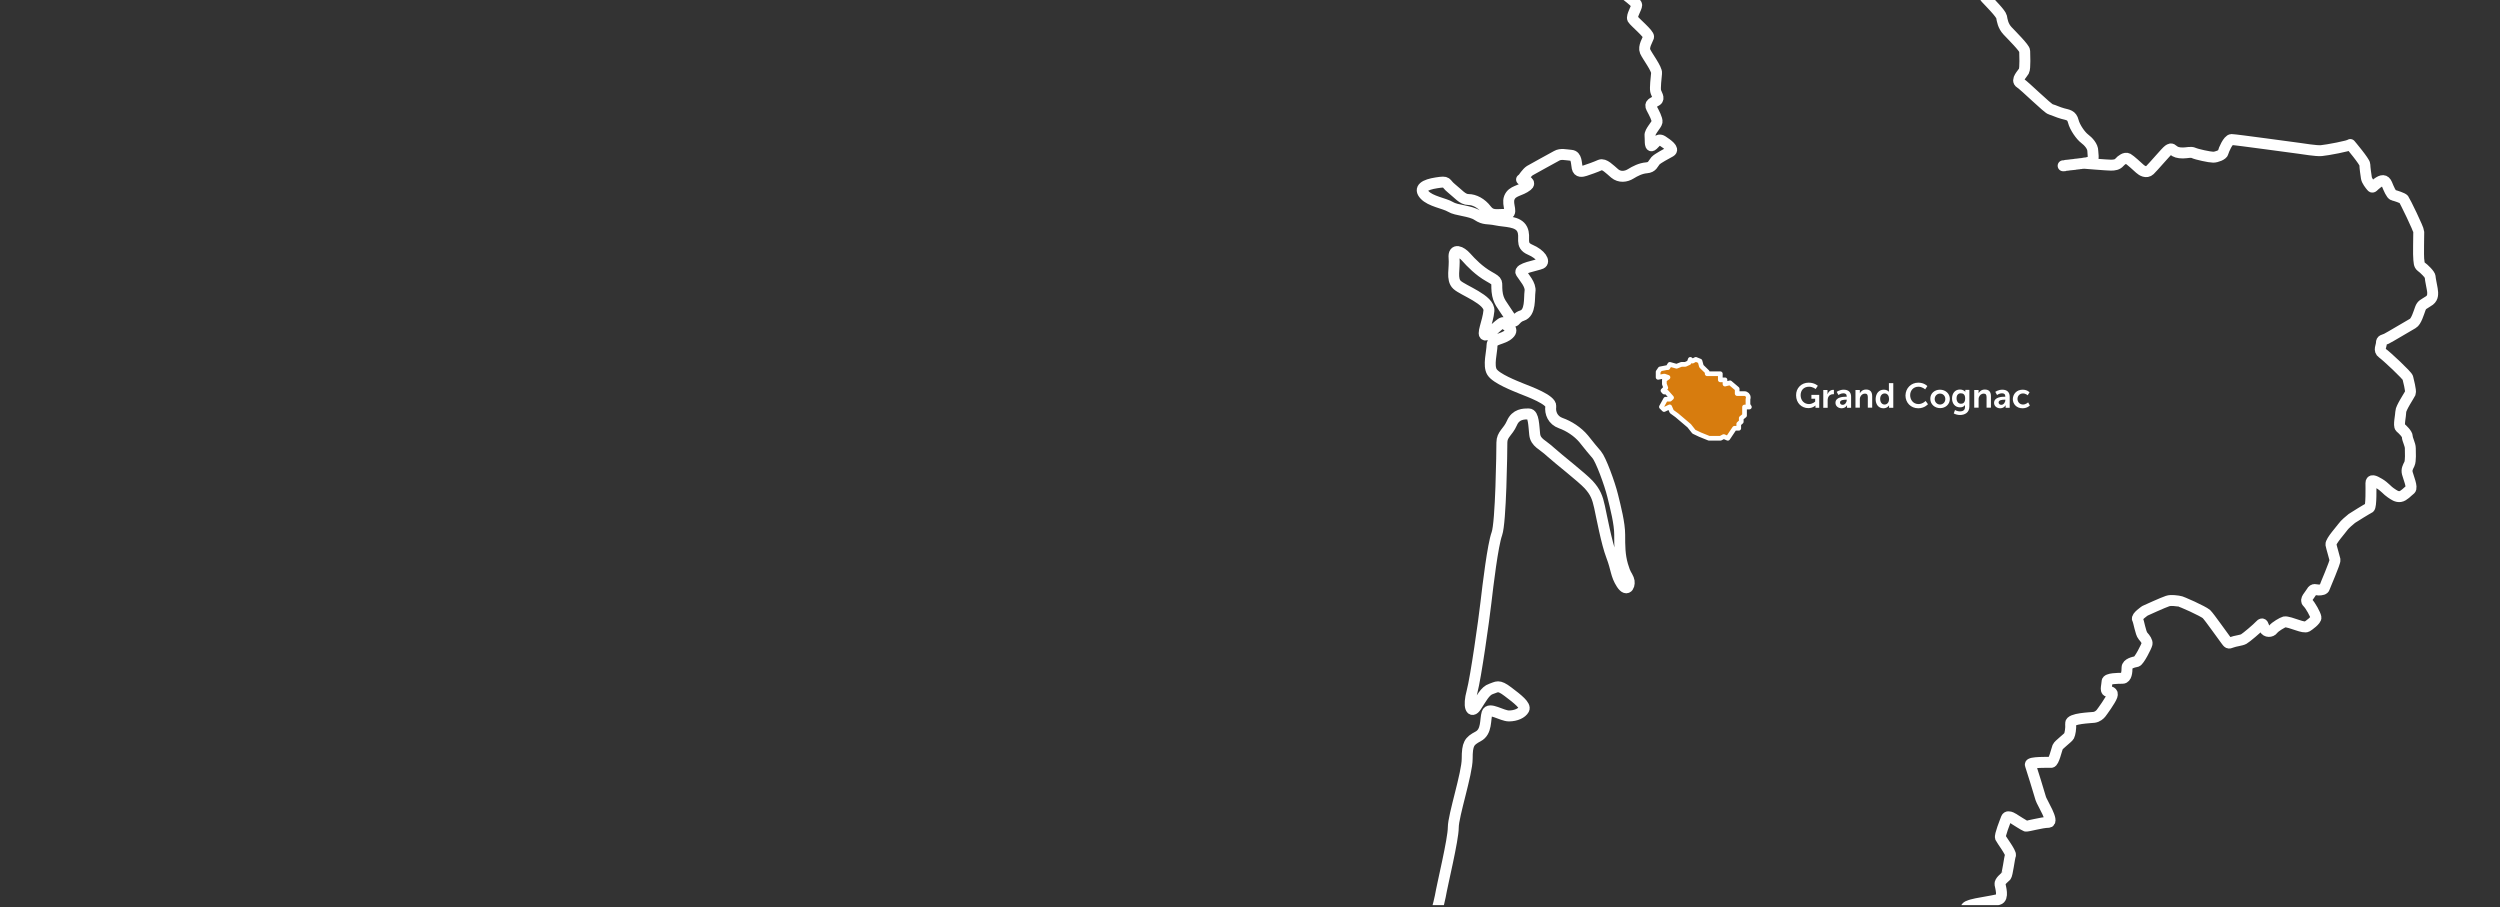 <svg viewBox="0 0 1600 580.5" xmlns="http://www.w3.org/2000/svg" xmlns:xlink="http://www.w3.org/1999/xlink"><rect x="0" y="0" width="1600" height="580.5" fill="#333333" stroke="none"/><clipPath id="a"><path d="m833-76.8h731.2v940h-731.2z"/></clipPath><clipPath><path d="m1556.9 187c0-1.5-1.6-8.3-1.6-9.8s-4.1-5.4-5.7-6.5c-1.6-1.2-1.3-3-1.6-4.8s0-15.8 0-17.5c0-1.8-8.9-19.9-9.6-20.8-.6-.9-5.4-2.4-6.7-2.7s-2.9-4.2-4.1-7.1c-1.3-3-3.2-2.7-6.1-.6s-2.9 3.3-3.8 2.1c-1-1.2-2.9-3.6-3.2-5.4s-1-6.8-1-8.6-9.3-12.8-9.3-12.8c-.6.9-15 3.6-18.5 3.9s-11.8-1.2-14.4-1.5-40.8-5.6-43.1-5.6c-2.2 0-5.1 6.8-5.4 8.3s-4.1 3-6.4 3c-2.2 0-10.5-1.8-12.4-2.7s-4.1 0-7 0-4.8-.6-6.1-1.8-1.9-.9-3.2 0-9.6 10.7-11.8 12.8-5.1.3-6.4-.9-6.1-5.6-7.7-6.5-4.1.9-5.4 2.4-3.2 1.8-5.4 1.8-16.9-1.2-16.9-1.2l1-.2c-.2 0-.4.1-.6.1 1-.2 1.9-.4 2.5-.6 3.8-1.3 2.4-4 2.4-7.1s-2.9-6.2-5.3-8-6.2-7.1-7.2-11.1-3.4-4-6.7-4.9-5.7-2.2-7.7-2.7c-1.9-.4-16.8-15.2-19.6-16.9-2.9-1.8 1.4-5.8 2.4-7.6s.5-11.1.5-12.9-8.1-9.8-11-12.9-3.4-6.7-3.8-8.9c-.5-2.2-7.2-8.9-10.1-12s-6.7-12.5-7.2-16.1-1.9-5.8-4.8-7.6-5.7-3.6-7.7-5.8c-1.9-2.2-2.4 0-4.8 1.3s-1 3.6-1 5.8-.5 3.1-2.9 3.6c-2.4.4-11.5 2.2-14.4 2.2s-17.2 1.8-20.6.4c-3.4-1.3-4.3-2.7-3.4-4.5 1-1.8-.5-11.1-.5-13.4 0-2.2-2.4-4.5-3.8-5.4s-10.1-3.6-12.9-4c-2.9-.4-1-4-1-7.1s-5.7-3.1-10.1-4c-4.3-.9-4.3-1.3-4.8-3.1s-1.9-10.7-1.9-10.7l-1.9 1.8c-3.2.6-6.7.3-7.7 1.8s-9.6 7.7-11.2 10.4-3.5 4.8-4.5 7.7c-1 3-1.9 5.6-3.5 3.9-1.6-1.8-2.9-2.4-4.1-4.8-1.3-2.4-.6-4.2-4.8-4.2-4.1 0-15.6-1.8-21.1.3-5.4 2.1-26.8 4.5-30.6 4.5s-5.7.9-5.7 3.3.3 6.5-2.9 8-6.1 5.4-8.9 5.1c-2.9-.3-15-2.7-17.5-3-2.6-.3-4.1-1.2-8-.3-3.8.9-16.6 3-12.8 7.1 3.8 4.2 6.4 5.9 6.1 8.6s-.3 8.3 2.2 10.1c2.6 1.8 15.3 10.7 15.3 12.5s-3.5 7.1-2.6 8.9c1 1.8 10.8 9.8 10.2 11.6s-3.5 6.2-2.2 9.2 7.7 11.3 7.3 14c-.3 2.7-1 9.5-.6 11.3.3 1.8 2.9 4.8.6 6.2-2.2 1.5-4.8 1.8-3.2 4.8s3.8 7.1 3.5 8.9-4.8 6.2-4.5 8.6-.3 7.4 1.3 6.5 3.5-5.1 6.7-3 7.7 5.3 5.1 6.8-8 4.2-9.6 5.9c-1.6 1.8-1.9 4.2-5.7 4.5s-7.3 2.1-10.2 3.9-7 2.4-10.2-.3-6.7-6.5-9.3-5.4c-2.6 1.2-7.7 3-9.6 3.6s-4.5 1.2-5.1-1.8-.3-7.7-3.8-8-6.7-1.2-9.3.3-15.3 8.3-17.2 9.5-4.5 5.1-4.5 5.1l-.8.6c3.5.6 6 2.1 3.7 3.9-4.5 3.6-9.6 3-11.5 7.7-1.9 4.8 3.2 10.7-2.6 10.7-5.7 0-8.9 1.2-12.1-3s-7.7-6.5-11.5-6.5-6.4-3.6-10.8-7.1c-4.5-3.6-1.9-4.8-9.6-3.6s-11.5 3.6-7.7 7.7c3.8 4.2 12.8 5.4 16.6 7.7 3.8 2.4 12.8 2.4 17.2 5.4 4.5 3 6.4 1.8 12.1 3s14 .6 16.6 5.9c2.6 5.4-1.9 10.1 5.1 13.1s9.6 7.7 7 8.9-14.7 3-12.8 5.9c1.9 3 6.4 7.7 5.7 11.9-.6 4.2.6 13.7-5.1 15.5s-3.8 7.1-8.3 0-7-8.9-7.7-15.5c-.6-6.5 1.3-5.9-5.1-9.5s-11.5-8.9-14.7-12.5-8.3-5.9-7.7.6-1.9 13.7 1.9 17.2c3.8 3.6 21.1 9.5 20.4 16.6-.6 7.1-5.1 16.1-1.9 15.5s10.2-9.5 11.5-7.7 7 3.6 3.2 7.1c-3.8 3.6-10.8 3-10.8 7.1 0 4.2-2.6 13.1 0 17.2 2.6 4.2 14.7 8.9 19.1 10.7 4.5 1.8 19.1 7.1 18.5 11.3s1.3 8.9 6.4 10.7 10.8 5.4 14.7 10.1c3.8 4.8 5.7 7.1 8.3 10.1s8.3 18.4 10.2 26.2c1.9 7.7 4.5 17.8 4.5 25 0 7.1 0 13.1 1.9 19.6s2.6 5.9 3.8 8.9c1.3 3-.6 8.9-4.5 3-3.8-5.9-3.2-9.5-6.4-17.8s-6.4-25.6-7.7-31.5-2.6-9.5-7-14.3c-4.5-4.8-19.1-16.1-24.3-20.8-5.1-4.8-9.6-5.9-10.2-11.3s-.6-13.1-3.8-13.1-8.3 0-10.8 5.9c-2.6 5.9-6.4 7.1-6.4 12.5s-.6 51.1-3.2 58.3c-2.6 7.1-5.7 32.7-7 44s-6.4 47.6-8.9 57.1c-2.6 9.5-.6 14.3 2.6 9.5s5.7-10.1 9.6-11.3c3.8-1.2 4.5-3 10.8 1.8 6.4 4.8 11.5 8.9 10.2 11.3s-5.1 4.2-9.6 4.2-12.8-5.9-14-1.8c-1.3 4.2 0 11.9-5.7 14.9s-7 4.8-7 14.3-8.9 36.3-8.9 44-7 36.3-8.3 44-14.7 51.7-16.6 58.9c-1.9 7.1-3.8 34.5-7.7 39.2-3.8 4.8-21.1 32.1-24.3 35.7s-5.7 8.3-12.8 9.5c-7 1.2-20.4 4.2-20.4 4.2l-.6-.6s1.9 5.9 4.5 9.5 2.6 7.1 7.7 7.1 12.8 1.8 12.8 4.8 1.3 7.1 5.1 5.9 7.7-6.5 11.5-5.9 10.2 5.4 14.7 5.9c4.5.6 7.7 3.6 7.7 6.5s-3.2 3.6-2.6 7.7c.6 4.2.6 13.7-3.2 14.3s-7.7 1.2-8.3 5.4 0 8.3 5.1 11.9 6.4 9.5 10.2 3.6 0-6.5 4.5-9.5 4.5-5.3 7-6.5c2.6-1.2 3.8.6 3.8 6.5s0 9.5 5.1 9.5 11.5-.6 12.8 3 .6 4.2 8.9 5.4 13.4 2.4 17.9 6.5c4.5 4.2 11.5 5.9 16.6 5.9s24.9-3.6 25.5 3c.6 6.5-1.3 8.3 3.8 13.7s11.5 7.1 15.3 13.1c3.8 5.9 3.8 8.9 10.2 7.7s8.3-5.4 13.4-3.6 5.1 1.8 9.6-.6 8.9-7.7 16-7.1l1.3.3s1-15.5 1-17.2c0-1.8 5.1-3.3 6.4-4.5s1.6-18.4 1.6-19.6 8.9-1.5 14-1.5 0-8.6-.6-11 1.9-4.2 3.2-5.4 10.5-7.4 14.4-11.9c3.8-4.5 10.2-19.6 11.5-21.7s5.7-9.2 7.3-10.7 1-4.8.3-6.2c-.6-1.5-11.8-16.1-12.8-17.8-1-1.8 4.1-5.1 5.7-6.2 1.6-1.2.6-4.8 0-6.2-.6-1.5-8.6-12.5-9.9-13.7s-2.6-2.4-4.5-2.4-12.4-.6-15-.9-2.6-.3-3.2-1.8-3.2-4.8-3.8-5.9c-.6-1.2-1.3-4.2-.3-5.4s4.1-10.4 5.4-12.2 3.8-5.6 5.4-6.5 0-10.4-.3-12.5 1.6-3.9 3.2-5.4.6-3.9 0-5.4-4.8-7.7-6.1-10.4 2.9-6.5 4.5-7.4 4.5-2.7 7-3.3c2.6-.6 4.1 0 6.4.9 2.2.9 5.1 1.2 6.7 0s5.1-3.3 6.7-4.8 3.2.6 3.5 2.4 4.5 9.2 4.8 10.7 5.4.6 7.3-.3 2.2-2.7 2.2-4.2.6-5.6.6-7.7 1.9-5.9 3.5-7.4 4.8 1.5 7.3 3.3c2.6 1.8 3.5.9 4.8-.3s5.1-4.5 8.9-7.4c3.8-3 4.5 2.1 5.1 3.3s5.7 1.5 7.7.6c1.9-.9 17.2-1.8 19.5-2.4 2.2-.6 4.5-5.6 5.1-7.7s4.1-2.7 5.4-2.7 15.3-1.2 18.2-1.2 2.9.6 3.2 1.5 6.4 5.6 8.3 7.4 4.8-.6 6.1-2.1 5.1-1.5 7-1.5-1-7.7-1-9.8 2.6-2.4 4.1-3c1.6-.6 13.4-2.4 16.9-3.3s1.3-8 1-9.8 2.9-4.2 3.8-5.1c1-.9 2.2-11.9 2.9-13.4.6-1.5-5.7-9.8-6.4-11.3-.6-1.5 2.9-10.1 3.8-12.5 1-2.4 5.4.9 5.4.9s6.1 3.9 7 4.2c1 .3 10.2-2.4 14.4-2.4 4.1 0-4.1-12.8-4.8-15.2-.6-2.4-6.1-19.9-6.7-21.7s11.8-1.5 13.4-1.5 3.5-8.3 4.1-9.8 6.7-5.9 7.3-7.1 1.3-4.8 1-8c-.3-3.3 12.8-3.6 15-3.9s3.8-1.8 4.5-2.7c.6-.9 6.1-8.3 7-11 1-2.7-1.3-2.7-2.9-3s-.3-4.2-.3-6.2c0-2.1 7.3-2.1 9.9-2.1s2.9-4.2 2.9-6.8c0-2.7 4.5-3.6 6.1-3.9s6.4-9.8 6.7-11.3-1-3.3-2.6-5.1-2.6-9.2-3.5-10.7c-1-1.5 4.8-5.4 4.8-5.4s11.8-5.4 14.4-6.2c2.6-.9 6.1 0 7.3 0 1.3 0 15.6 6.5 17.6 8.3 1.9 1.8 10.8 14.6 12.4 16.6 1.6 2.1 1.6 2.4 3.8 1.5s6.1-1.2 7.7-2.1 8.6-6.8 10.5-8.9 1.9.3 2.9 2.4 4.1 2.1 5.4.3 6.1-4.5 7.3-4.8c1.3-.3 5.7 1.2 8.3 2.1s5.1 1.5 6.1.9 6.1-4.2 5.7-5.9c-.3-1.8-3.5-7.7-5.4-9.5s1.3-4.5 2.6-6.8c1.3-2.4 2.6-1.2 4.5-1.2s3.5-.3 3.8-1.5 7-16.3 6.7-17.8-2.2-7.7-2.6-9.8c-.3-2.1 6.7-9.8 7.7-11.3s4.5-4.5 5.7-5.4c1.3-.9 9.9-6.2 11.2-6.8s1-13.4 1-15.8 1.9-1.8 5.4.3 5.1 4.5 7.3 5.9c2.2 1.5 3.8 2.7 6.1 2.4 2.2-.3 4.8-3.3 6.4-4.5s-1.3-8-1.9-10.4.3-3.9 1.3-5.9c1-2.1.6-7.7.6-10.1s-1.9-5.6-1.9-7.4-3.2-4.8-4.5-5.9c-1.3-1.2.3-7.7.3-10.1s5.4-10.4 6.1-11.9c.6-1.5-1.3-8.3-1.6-9.8s-13.7-14-16.3-15.8-.6-4.5-.6-6.5c0-2.1 1.3-1.8 3.2-2.7s14.7-8.6 16.9-9.8 3.8-6.8 4.8-9.5 2.2-2.7 4.8-4.5c3.4-1.8 3.1-4.5 3.1-6zm-224.9-82.3c.3 0 .5-.1.8-.1-.2 0-.5 0-.8.1zm2.2-.4c-.3.1-.7.1-1.1.2.4-.1.8-.1 1.1-.2zm-6.2.9c-1 .1-1.9.2-2.9.3.9-.1 1.9-.2 2.9-.3zm3.6-.5c-.3 0-.5.1-.8.1.3 0 .5-.1.8-.1zm-1.2.2c-.3 0-.6.1-.9.1.3-.1.6-.1.9-.1zm-1.2.1c-.3 0-.7.1-1 .1.3 0 .6 0 1-.1zm-4.8.6c-.2 0-.3 0-.4.1.1-.1.3-.1.4-.1zm-1 .1c-.1 0-.3 0-.4.1.1-.1.2-.1.4-.1zm-1 .1c-.1 0-.3 0-.4.1.1 0 .2-.1.4-.1zm-.9.2c-.1 0-.2 0-.3.1 0-.1.1-.1.3-.1zm-.9.1h-.2z"/></clipPath><clipPath><path d="m841.3-.7h760v580h-760z"/></clipPath><clipPath id="b"><path d="m841.3-.7h760v580h-760z"/></clipPath><clipPath id="c"><path d="m1068.6 260.4-3.6 1.7-1.7-1.7 2.7-4.9h2.7l1.1-1-3.2-3.6h-1.5l-.8-.9 1.8-1.8-.9-2.4v-2.7l2.3-1.6-2.3-.8-4 .8v-3.5l1.3-1.9 4.1-.8h.8l1.3-2.1 4.3 1.2 3.1-1.2h2.5l2.4-1.1.8-2.1 1.4 1.1 2.1-1.1 2.7 1.1.9 3.3 3.7 3.6v1.2h8.4v3.9h3v2.7l3.2-.8 4.6 3.9v3h4.6c1.4 0 2.5 1.1 2.5 2.5 0 .4-.1.7-.2 1.1v3.6l.9 1.4h-3.1v5.4l-2.1 1.7v2.3l-1.6 1.4v2.8h-2.7l-4.3 6.4-2.6-1.1-2.1 1.1h-7.3l-5.7-2.3-4-1.9-3-3.8-7.9-6.7-3.3-2.4z"/></clipPath><clipPath id="d"><path d="m841.3-.7h760v580h-760z"/></clipPath><clipPath id="e"><path d="m841.3-.7h760v580h-760z"/></clipPath><g clip-path="url(#a)"><path d="m1556.9 187c0-1.5-1.6-8.3-1.6-9.8s-4.1-5.4-5.7-6.5c-1.6-1.2-1.3-3-1.6-4.8s0-15.8 0-17.5c0-1.8-8.9-19.9-9.6-20.8-.6-.9-5.4-2.4-6.7-2.7s-2.9-4.2-4.1-7.1c-1.3-3-3.2-2.7-6.1-.6s-2.9 3.3-3.8 2.1c-1-1.2-2.9-3.6-3.2-5.4s-1-6.8-1-8.6-9.3-12.8-9.3-12.8c-.6.9-15 3.6-18.5 3.9s-11.8-1.2-14.4-1.5-40.8-5.6-43.1-5.6c-2.2 0-5.1 6.8-5.4 8.3s-4.1 3-6.4 3c-2.2 0-10.5-1.8-12.4-2.7s-4.1 0-7 0-4.8-.6-6.1-1.8-1.9-.9-3.2 0-9.6 10.7-11.8 12.8-5.1.3-6.4-.9-6.1-5.6-7.7-6.5-4.1.9-5.4 2.4-3.2 1.8-5.4 1.8-16.9-1.2-16.9-1.2l1-.2c-.2 0-.4.1-.6.1 1-.2 1.9-.4 2.5-.6 3.8-1.3 2.4-4 2.4-7.1s-2.9-6.2-5.3-8-6.2-7.1-7.2-11.1-3.4-4-6.7-4.9-5.7-2.2-7.7-2.7c-1.9-.4-16.8-15.2-19.6-16.9-2.9-1.8 1.4-5.8 2.4-7.6s.5-11.1.5-12.9-8.1-9.8-11-12.9-3.4-6.7-3.8-8.9c-.5-2.2-7.2-8.9-10.1-12s-6.7-12.5-7.2-16.1-1.9-5.8-4.8-7.6-5.7-3.6-7.7-5.8c-1.9-2.2-2.4 0-4.8 1.3s-1 3.6-1 5.8-.5 3.1-2.9 3.6c-2.4.4-11.5 2.2-14.4 2.2s-17.2 1.8-20.6.4-4.3-2.7-3.4-4.5c1-1.8-.5-11.1-.5-13.4 0-2.2-2.4-4.5-3.8-5.4s-10.1-3.6-12.9-4c-2.9-.4-1-4-1-7.1s-5.7-3.1-10.1-4c-4.3-.9-4.3-1.3-4.8-3.1s-1.9-10.7-1.9-10.7l-1.9 1.8c-3.2.6-6.7.3-7.7 1.8s-9.6 7.7-11.2 10.4-3.5 4.8-4.5 7.7c-1 3-1.9 5.6-3.5 3.9-1.6-1.8-2.9-2.4-4.1-4.8-1.3-2.4-.6-4.2-4.8-4.2-4.1 0-15.6-1.8-21.1.3-5.4 2.1-26.8 4.5-30.6 4.5s-5.7.9-5.7 3.3.3 6.5-2.9 8-6.1 5.4-8.9 5.1c-2.9-.3-15-2.7-17.5-3-2.6-.3-4.1-1.2-8-.3-3.8.9-16.6 3-12.8 7.1 3.8 4.2 6.4 5.9 6.1 8.6s-.3 8.3 2.2 10.1c2.6 1.8 15.3 10.7 15.3 12.5s-3.5 7.1-2.6 8.9c1 1.8 10.8 9.8 10.2 11.6s-3.5 6.2-2.2 9.2 7.7 11.3 7.3 14c-.3 2.7-1 9.5-.6 11.3.3 1.8 2.9 4.8.6 6.2-2.2 1.5-4.8 1.8-3.2 4.8s3.8 7.1 3.5 8.9-4.8 6.2-4.5 8.6-.3 7.4 1.3 6.5 3.5-5.1 6.7-3 7.7 5.3 5.1 6.8-8 4.2-9.6 5.9c-1.6 1.8-1.9 4.2-5.7 4.5s-7.3 2.1-10.2 3.9-7 2.4-10.2-.3-6.7-6.5-9.3-5.4c-2.6 1.2-7.7 3-9.6 3.6s-4.5 1.2-5.1-1.8-.3-7.7-3.8-8-6.7-1.2-9.3.3-15.3 8.3-17.2 9.5-4.5 5.1-4.5 5.1l-.8.6c3.5.6 6 2.1 3.7 3.9-4.5 3.6-9.6 3-11.5 7.7-1.9 4.8 3.2 10.7-2.6 10.7-5.7 0-8.9 1.2-12.1-3s-7.7-6.5-11.5-6.5-6.4-3.6-10.8-7.1c-4.5-3.6-1.9-4.8-9.6-3.6s-11.5 3.6-7.7 7.7c3.8 4.2 12.8 5.4 16.6 7.7 3.8 2.4 12.8 2.4 17.2 5.4 4.5 3 6.4 1.8 12.1 3s14 .6 16.6 5.9c2.6 5.4-1.9 10.1 5.1 13.1s9.6 7.7 7 8.9-14.7 3-12.8 5.9c1.9 3 6.4 7.7 5.7 11.9-.6 4.2.6 13.7-5.1 15.5s-3.8 7.1-8.3 0-7-8.9-7.7-15.5c-.6-6.5 1.3-5.9-5.1-9.5s-11.5-8.9-14.7-12.5-8.3-5.9-7.7.6-1.9 13.7 1.9 17.2c3.8 3.6 21.1 9.5 20.4 16.6-.6 7.1-5.1 16.1-1.9 15.5s10.2-9.5 11.5-7.7 7 3.6 3.2 7.1c-3.8 3.6-10.8 3-10.8 7.1 0 4.2-2.6 13.1 0 17.2 2.6 4.2 14.7 8.9 19.1 10.7 4.5 1.8 19.1 7.1 18.5 11.3s1.3 8.9 6.4 10.7 10.8 5.4 14.7 10.1c3.8 4.8 5.7 7.1 8.3 10.1s8.3 18.4 10.2 26.2c1.9 7.7 4.5 17.8 4.5 25 0 7.1 0 13.1 1.9 19.6s2.6 5.9 3.8 8.9c1.3 3-.6 8.9-4.5 3-3.8-5.9-3.2-9.5-6.4-17.8s-6.4-25.6-7.7-31.5-2.6-9.5-7-14.3c-4.5-4.8-19.1-16.1-24.3-20.8-5.1-4.8-9.6-5.9-10.2-11.3s-.6-13.1-3.8-13.1-8.3 0-10.8 5.9c-2.6 5.9-6.4 7.1-6.4 12.5s-.6 51.1-3.2 58.3c-2.6 7.1-5.7 32.7-7 44s-6.4 47.6-8.9 57.1c-2.6 9.5-.6 14.3 2.6 9.5s5.7-10.1 9.6-11.3c3.8-1.2 4.5-3 10.8 1.8 6.4 4.8 11.5 8.9 10.2 11.3s-5.1 4.2-9.6 4.2-12.8-5.9-14-1.8c-1.3 4.2 0 11.9-5.7 14.9s-7 4.8-7 14.3-8.9 36.3-8.9 44-7 36.3-8.3 44-14.7 51.7-16.6 58.9c-1.9 7.1-3.8 34.5-7.7 39.2-3.8 4.8-21.1 32.1-24.3 35.7s-5.7 8.3-12.8 9.5c-7 1.2-20.4 4.2-20.4 4.2l-.6-.6s1.9 5.9 4.5 9.5 2.6 7.1 7.7 7.1 12.8 1.8 12.8 4.8 1.3 7.1 5.1 5.9 7.7-6.5 11.5-5.9 10.2 5.4 14.7 5.9c4.5.6 7.7 3.6 7.7 6.5s-3.2 3.6-2.6 7.7c.6 4.2.6 13.7-3.2 14.3s-7.7 1.2-8.3 5.4 0 8.3 5.1 11.9 6.4 9.5 10.2 3.6 0-6.5 4.5-9.5 4.5-5.3 7-6.5c2.6-1.2 3.8.6 3.8 6.5s0 9.5 5.1 9.5 11.5-.6 12.8 3 .6 4.2 8.9 5.4 13.4 2.4 17.9 6.5c4.5 4.2 11.5 5.9 16.6 5.9s24.9-3.6 25.5 3c.6 6.5-1.3 8.3 3.8 13.7s11.5 7.1 15.3 13.1c3.8 5.9 3.8 8.9 10.2 7.7s8.3-5.4 13.4-3.6 5.1 1.8 9.6-.6 8.9-7.7 16-7.1l1.3.3s1-15.5 1-17.2c0-1.8 5.1-3.3 6.4-4.5s1.6-18.4 1.6-19.6 8.9-1.5 14-1.5 0-8.6-.6-11 1.9-4.2 3.2-5.4 10.5-7.4 14.4-11.9c3.8-4.5 10.2-19.6 11.5-21.7s5.7-9.2 7.3-10.7 1-4.8.3-6.2-11.8-16.1-12.8-17.8c-1-1.8 4.1-5.1 5.7-6.2 1.6-1.2.6-4.8 0-6.2-.6-1.5-8.6-12.5-9.9-13.7s-2.6-2.4-4.5-2.4-12.4-.6-15-.9-2.6-.3-3.2-1.8-3.2-4.8-3.8-5.9c-.6-1.2-1.3-4.2-.3-5.4s4.1-10.4 5.4-12.2 3.8-5.6 5.4-6.5 0-10.4-.3-12.5 1.6-3.9 3.2-5.4.6-3.9 0-5.4-4.8-7.7-6.1-10.4 2.9-6.5 4.5-7.4 4.5-2.7 7-3.3c2.6-.6 4.1 0 6.4.9 2.2.9 5.1 1.2 6.7 0s5.1-3.3 6.7-4.8 3.2.6 3.5 2.4 4.5 9.2 4.8 10.7 5.4.6 7.3-.3 2.2-2.7 2.2-4.2.6-5.6.6-7.7 1.9-5.9 3.5-7.4 4.8 1.5 7.3 3.3c2.6 1.8 3.5.9 4.8-.3s5.1-4.5 8.9-7.4c3.8-3 4.5 2.1 5.1 3.3s5.7 1.5 7.7.6c1.9-.9 17.2-1.8 19.5-2.4 2.2-.6 4.5-5.6 5.1-7.7s4.1-2.7 5.4-2.7 15.3-1.2 18.2-1.2 2.9.6 3.2 1.5 6.4 5.6 8.3 7.4 4.8-.6 6.1-2.1 5.1-1.5 7-1.5-1-7.7-1-9.8 2.6-2.4 4.1-3c1.6-.6 13.4-2.4 16.9-3.3s1.3-8 1-9.8 2.9-4.2 3.8-5.1c1-.9 2.2-11.9 2.9-13.4.6-1.5-5.7-9.8-6.4-11.3-.6-1.5 2.9-10.1 3.8-12.5 1-2.4 5.4.9 5.4.9s6.1 3.9 7 4.2c1 .3 10.2-2.4 14.4-2.4 4.1 0-4.1-12.8-4.8-15.2-.6-2.4-6.1-19.9-6.7-21.7s11.8-1.5 13.4-1.5 3.5-8.3 4.1-9.8 6.7-5.9 7.3-7.1 1.3-4.8 1-8c-.3-3.3 12.8-3.6 15-3.9s3.8-1.8 4.5-2.7 6.1-8.3 7-11-1.3-2.7-2.9-3-.3-4.2-.3-6.2c0-2.1 7.3-2.1 9.9-2.1s2.9-4.2 2.9-6.8c0-2.7 4.5-3.6 6.1-3.9s6.4-9.8 6.7-11.3-1-3.3-2.6-5.1-2.6-9.2-3.5-10.7c-1-1.5 4.8-5.4 4.8-5.4s11.8-5.4 14.4-6.2c2.6-.9 6.1 0 7.3 0 1.3 0 15.6 6.5 17.6 8.3 1.9 1.8 10.8 14.6 12.4 16.6 1.6 2.1 1.6 2.4 3.8 1.5s6.1-1.2 7.7-2.1 8.6-6.8 10.5-8.9 1.9.3 2.9 2.4 4.1 2.1 5.4.3 6.1-4.5 7.3-4.8c1.3-.3 5.7 1.2 8.3 2.1s5.1 1.5 6.1.9 6.1-4.2 5.7-5.9c-.3-1.8-3.5-7.7-5.4-9.5s1.3-4.5 2.6-6.8c1.3-2.4 2.6-1.2 4.5-1.2s3.5-.3 3.8-1.5 7-16.3 6.7-17.8-2.2-7.7-2.6-9.8c-.3-2.1 6.7-9.8 7.7-11.3s4.5-4.5 5.7-5.4c1.3-.9 9.9-6.2 11.2-6.8s1-13.4 1-15.8 1.9-1.8 5.4.3 5.1 4.5 7.3 5.9c2.2 1.5 3.8 2.7 6.1 2.4 2.2-.3 4.8-3.3 6.4-4.5s-1.3-8-1.9-10.4.3-3.9 1.3-5.9c1-2.1.6-7.7.6-10.1s-1.9-5.6-1.9-7.4-3.2-4.8-4.5-5.9c-1.3-1.2.3-7.7.3-10.1s5.4-10.4 6.1-11.9c.6-1.5-1.3-8.3-1.6-9.8s-13.7-14-16.3-15.8-.6-4.5-.6-6.5c0-2.1 1.3-1.8 3.2-2.7s14.7-8.6 16.9-9.8 3.8-6.8 4.8-9.5 2.2-2.7 4.8-4.5c3.4-1.8 3.1-4.5 3.1-6zm-224.9-82.3c.3 0 .5-.1.8-.1-.2 0-.5 0-.8.1zm2.2-.4c-.3.1-.7.1-1.1.2.4-.1.8-.1 1.1-.2zm-6.2.9c-1 .1-1.9.2-2.9.3.9-.1 1.9-.2 2.9-.3zm3.6-.5c-.3 0-.5.1-.8.1.3 0 .5-.1.8-.1zm-1.2.2c-.3 0-.6.1-.9.1.3-.1.6-.1.9-.1zm-1.2.1c-.3 0-.7.1-1 .1.3 0 .6 0 1-.1zm-4.8.6c-.2 0-.3 0-.4.1.1-.1.3-.1.4-.1zm-1 .1c-.1 0-.3 0-.4.1.1-.1.2-.1.4-.1zm-1 .1c-.1 0-.3 0-.4.1.1 0 .2-.1.4-.1zm-.9.2c-.1 0-.2 0-.3.1 0-.1.1-.1.3-.1zm-.9.1h-.2z" style="fill:none;stroke:#fff;stroke-width:7;stroke-linejoin:round;stroke-miterlimit:10;clip-path:url(#b)"/><g clip-path="url(#b)" fill="#fff"><path d="m1157.5 244.9c3.9 0 5.9 2 5.9 2l-1.4 2.1s-1.7-1.5-4.2-1.5c-3.5 0-5.4 2.4-5.4 5.4 0 3.4 2.3 5.7 5.3 5.7 2.4 0 4-1.6 4-1.6v-1.8h-2.4v-2.5h5v8.3h-2.4v-.8-.7s-1.6 1.7-4.6 1.7c-4.2 0-7.8-3.2-7.8-8.2-.1-4.5 3.3-8.1 8-8.1zm9.4 4.7h2.7v2.8c.5-1.6 1.9-2.9 3.6-2.9h.5v2.8h-.7c-1.2 0-2.6.7-3.1 2.4-.2.6-.2 1.2-.2 1.8v4.5h-2.8zm14.6 4.3h.4v-.2c0-1.5-.9-2-2.2-2-1.6 0-3.1 1.1-3.1 1.1l-1.1-2s1.8-1.4 4.5-1.4c3 0 4.7 1.6 4.7 4.5v7.1h-2.6v-.9-.8s-.9 2-3.5 2c-2 0-3.9-1.3-3.9-3.5 0-3.7 4.9-3.9 6.8-3.9zm-2.2 5.2c1.5 0 2.6-1.6 2.6-3v-.3h-.5c-1.4 0-3.8.2-3.8 1.8 0 .7.5 1.5 1.7 1.5zm8.3-9.5h2.7v2.1c.5-1 1.7-2.4 4-2.4 2.5 0 3.9 1.3 3.9 4.3v7.3h-2.8v-6.7c0-1.4-.4-2.3-1.8-2.3-1.5 0-2.6 1-3.1 2.3-.2.5-.2 1-.2 1.5v5.2h-2.8v-11.3zm18-.2c2.5 0 3.3 1.4 3.3 1.4v-5.6h2.8v15.8h-2.7v-.9-.7s-1 1.9-3.6 1.9c-3.1 0-5-2.4-5-5.9.1-3.7 2.2-6 5.2-6zm.5 9.5c1.5 0 2.9-1.1 2.9-3.6 0-1.8-.9-3.5-2.8-3.5-1.6 0-2.9 1.3-2.9 3.5s1.2 3.6 2.8 3.6zm21.6-14c3.9 0 5.8 2.2 5.8 2.2l-1.4 2.1s-1.8-1.7-4.3-1.7c-3.3 0-5.3 2.5-5.3 5.4 0 3 2 5.7 5.3 5.7 2.7 0 4.6-2 4.6-2l1.5 2.1s-2.2 2.6-6.2 2.6c-4.8 0-8.2-3.6-8.2-8.2.1-4.7 3.6-8.2 8.2-8.2zm13.9 4.5c3.5 0 6.3 2.5 6.3 5.9 0 3.5-2.8 5.9-6.2 5.9-3.5 0-6.3-2.5-6.3-5.9-.1-3.5 2.7-5.9 6.2-5.9zm0 9.5c1.8 0 3.4-1.4 3.4-3.5s-1.5-3.5-3.4-3.5c-1.8 0-3.4 1.4-3.4 3.5 0 2 1.6 3.5 3.4 3.5zm12.8 4.4c1.7 0 3.2-.7 3.2-2.8v-.7-.6c-.7 1-1.6 1.5-3.2 1.5-3.3 0-5.1-2.6-5.1-5.7s1.8-5.7 5-5.7c2.5 0 3.4 1.4 3.4 1.4h.1v-1.2h2.6v10.7c0 3.9-3 5.4-6 5.4-1.4 0-2.9-.4-4-1l.8-2.2c.1.1 1.5.9 3.2.9zm3.3-8.3c0-2.6-1.3-3.3-2.8-3.3-1.7 0-2.7 1.2-2.7 3.2s1 3.5 2.9 3.5c1.3 0 2.6-.8 2.6-3.4zm5.9-5.4h2.7v2.1c.5-1 1.7-2.4 4-2.4 2.5 0 3.9 1.3 3.9 4.3v7.3h-2.8v-6.7c0-1.4-.4-2.3-1.8-2.3-1.5 0-2.6 1-3.1 2.3-.2.5-.2 1-.2 1.5v5.2h-2.8v-11.3zm19.4 4.3h.4v-.2c0-1.5-.9-2-2.2-2-1.6 0-3.1 1.1-3.1 1.1l-1.1-2s1.8-1.4 4.5-1.4c3 0 4.7 1.6 4.7 4.5v7.1h-2.6v-.9-.8s-.9 2-3.5 2c-2 0-3.9-1.3-3.9-3.5.1-3.7 4.9-3.9 6.8-3.9zm-2.2 5.2c1.5 0 2.6-1.6 2.6-3v-.3h-.5c-1.4 0-3.8.2-3.8 1.8 0 .7.6 1.5 1.7 1.5zm13.7-9.7c3 0 4.4 1.7 4.4 1.7l-1.2 1.9s-1.2-1.2-3-1.2c-2.1 0-3.5 1.6-3.5 3.5s1.4 3.6 3.5 3.6c1.9 0 3.3-1.4 3.3-1.4l1.1 2s-1.6 1.8-4.7 1.8c-3.8 0-6.2-2.7-6.2-5.9.1-3.3 2.5-6 6.3-6z"/></g></g><g clip-path="url(#a)"><g clip-path="url(#c)"><path clip-path="url(#d)" d="m1056.4 225.4h67.6v59.7h-67.6z" fill="#f38908" opacity=".85"/></g></g><g clip-path="url(#a)"><path d="m1068.6 260.4-3.6 1.7-1.7-1.7 2.7-4.9h2.7l1.1-1-3.2-3.6h-1.5l-.8-.9 1.8-1.8-.9-2.4v-2.7l2.3-1.6-2.3-.8-4 .8v-3.5l1.3-1.9 4.1-.8h.8l1.3-2.1 4.3 1.2 3.1-1.2h2.5l2.4-1.1.8-2.1 1.4 1.1 2.1-1.1 2.7 1.1.9 3.3 3.7 3.6v1.2h8.4v3.9h3v2.7l3.2-.8 4.6 3.9v3h4.6c1.4 0 2.5 1.1 2.5 2.5 0 .4-.1.7-.2 1.1v3.6l.9 1.4h-3.1v5.4l-2.1 1.7v2.3l-1.6 1.4v2.8h-2.7l-4.3 6.4-2.6-1.1-2.1 1.1h-7.3l-5.7-2.3-4-1.9-3-3.8-7.9-6.7-3.3-2.4z" style="fill:none;stroke:#fff;stroke-width:3;stroke-linejoin:round;stroke-miterlimit:10;clip-path:url(#e)"/></g></svg>
